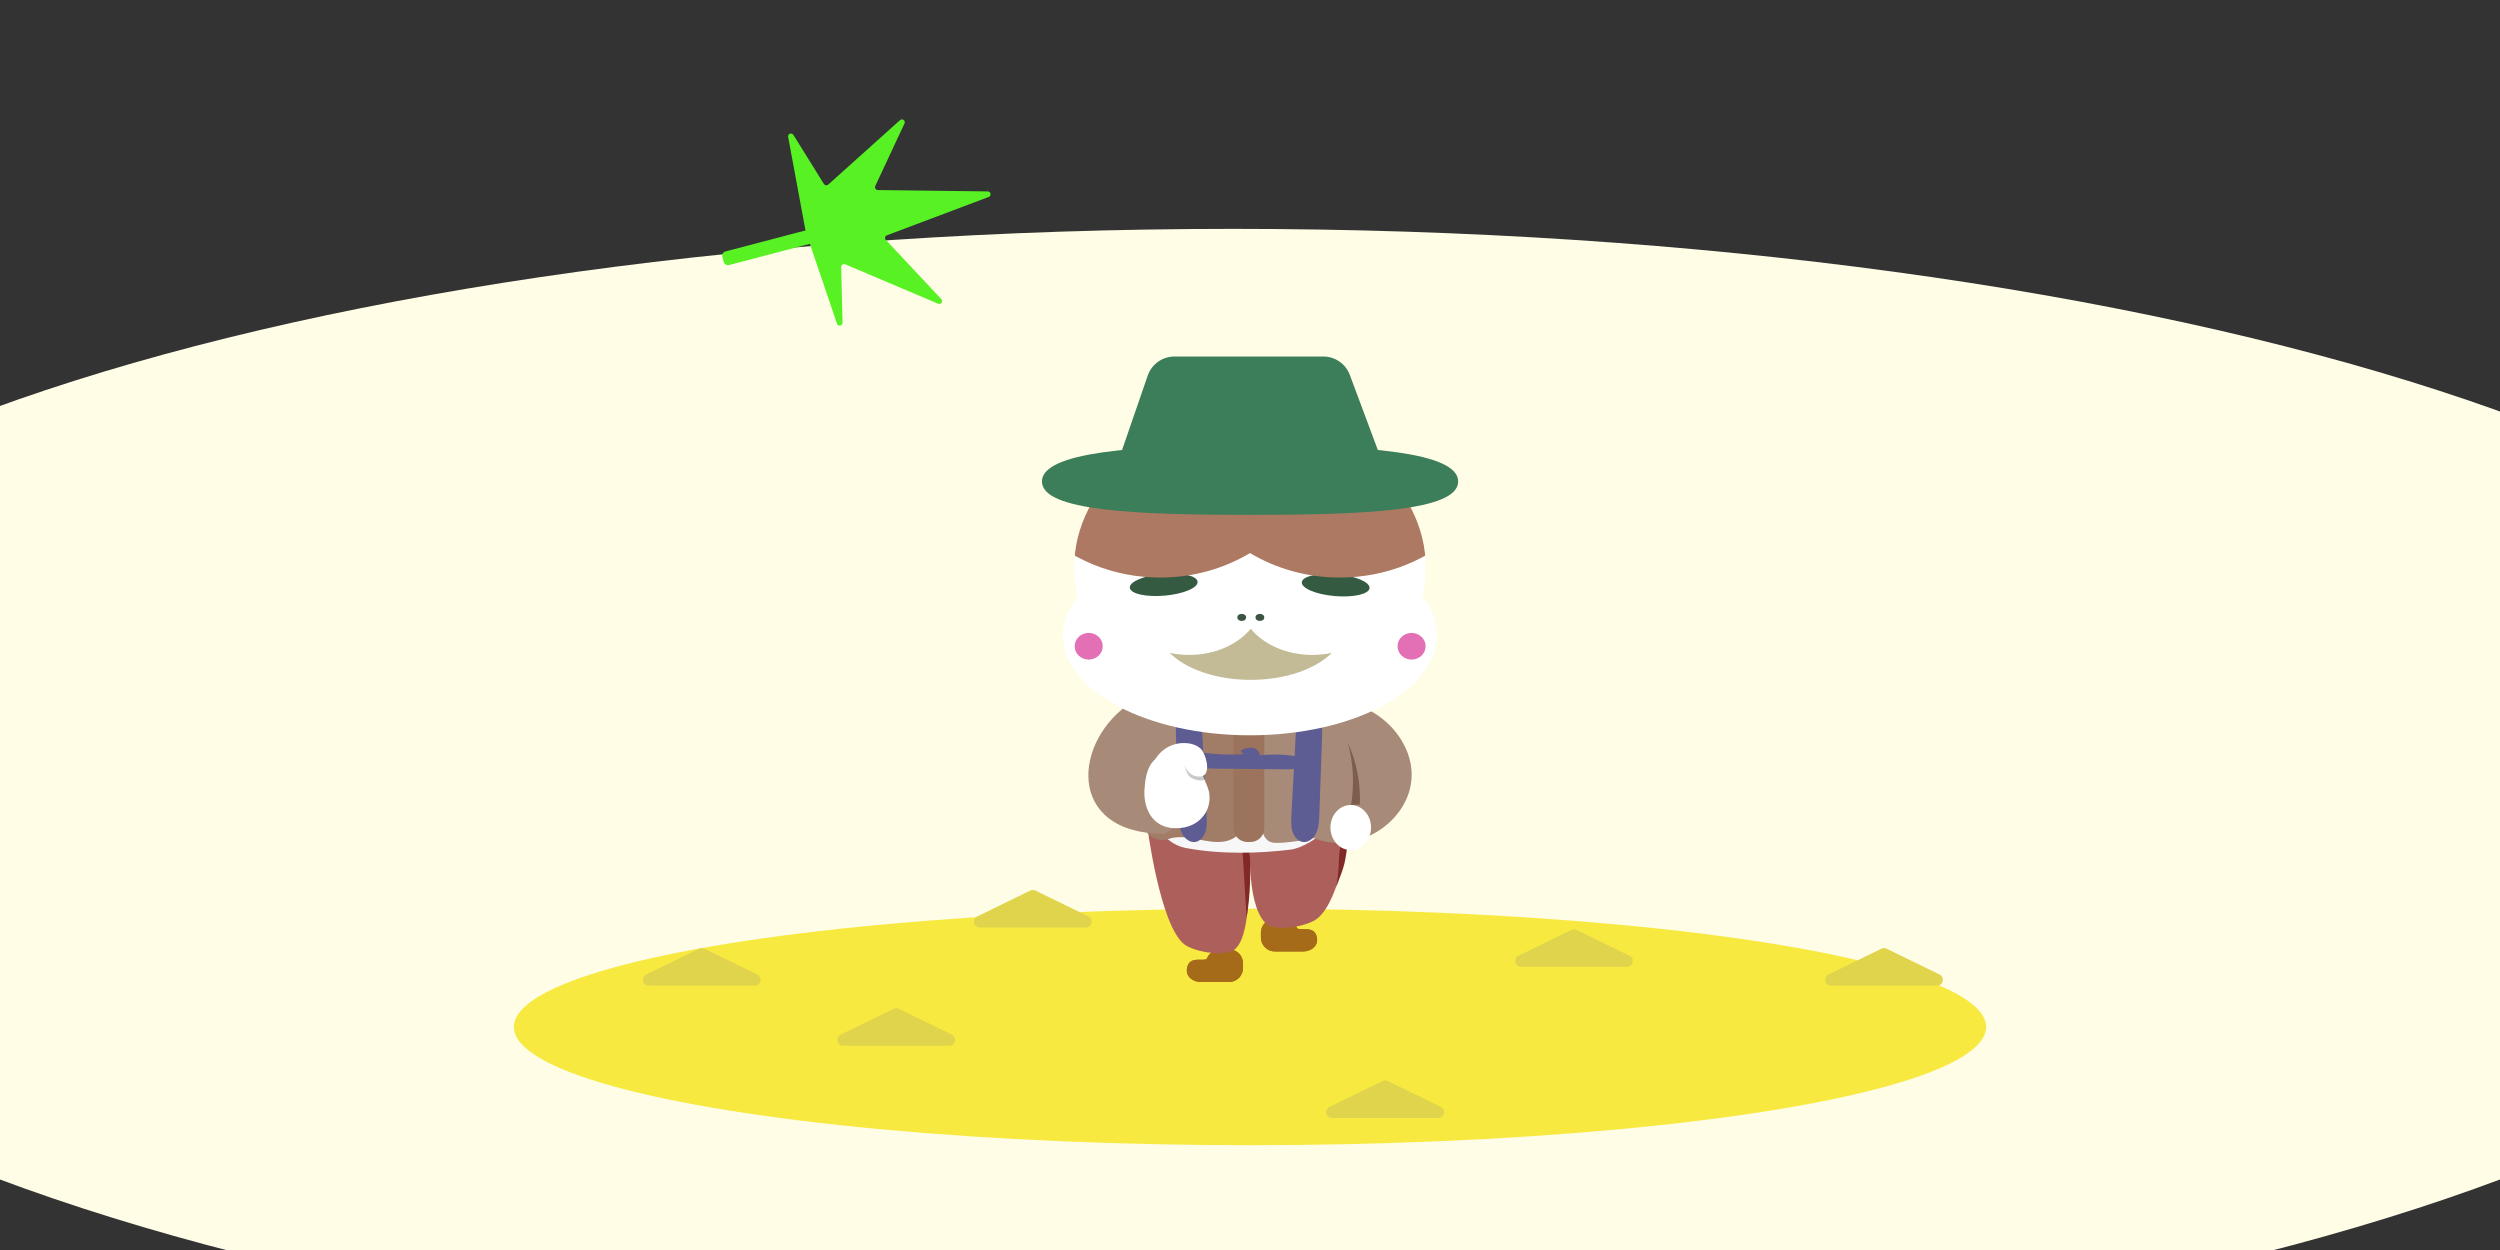 <?xml version="1.0" encoding="utf-8"?>
<!-- Generator: Adobe Adobe Illustrator 24.2.0, SVG Export Plug-In . SVG Version: 6.00 Build 0)  -->
<svg version="1.1" id="レイヤー_1" xmlns="http://www.w3.org/2000/svg" xmlns:xlink="http://www.w3.org/1999/xlink" x="0px"
	 y="0px" viewBox="0 0 900 450" style="enable-background:new 0 0 900 450;" xml:space="preserve">
<rect x="0" y="0" width="900" height="450" fill="#333333" stroke="none"/>
<style type="text/css">
	.st0{fill:#FFFDE6;}
	.st1{fill:#F7E93F;}
	.st2{fill:#E0D44C;}
	.st3{fill:#A66B19;}
	.st4{fill:#AD5F5C;}
	.st5{fill:#802926;}
	.st6{fill:#F7F7F7;}
	.st7{fill:#A17C67;}
	.st8{fill:#A88A79;}
	.st9{fill:#5D5D94;}
	.st10{fill:#9C735C;}
	.st11{fill:#7D5E4C;}
	.st12{fill:#FFFFFF;}
	.st13{fill:#345A42;}
	.st14{clip-path:url(#SVGID_2_);}
	.st15{fill:#AD7963;}
	.st16{fill:#C2BB95;}
	.st17{fill:#3D5443;}
	.st18{fill:#E36FB5;}
	.st19{fill:none;}
	.st20{fill:#3C7D5A;}
	.st21{fill:#5460DE;}
	.st22{fill:#EDEDED;}
	.st23{fill:#C9C9C9;}
	.st24{clip-path:url(#SVGID_4_);}
	.st25{fill:#824948;}
	.st26{fill:#58F224;}
	.st27{fill:#F2C624;}
	.st28{fill:#F15A24;}
	.st29{clip-path:url(#SVGID_6_);fill:#AD7963;}
	.st30{fill:#3D5442;}
	.st31{fill:#519949;}
	.st32{fill:#FFF7F9;}
	.st33{fill:#FEAEBB;}
	.st34{fill:#DE1F3F;}
	.st35{fill:#959595;}
</style>
<path class="st0" d="M-159.03,284.63c0-114.74,266.58-202.24,602.94-202.24s615.12,87.51,615.12,202.24S786.36,492.38,450,492.38
	S-159.03,399.37-159.03,284.63z"/>
<g>
	<ellipse class="st1" cx="450" cy="369.71" rx="265" ry="42.56"/>
	<path class="st2" d="M251.72,341.52l-19.08,9.31c-2.01,0.98-1.31,4,0.92,4h38.16c2.23,0,2.93-3.02,0.92-4l-19.08-9.31
		C252.98,341.24,252.3,341.24,251.72,341.52z"/>
	<path class="st2" d="M370.9,320.6l-19.08,9.31c-2.01,0.98-1.31,4,0.92,4h38.16c2.23,0,2.93-3.02,0.92-4l-19.08-9.31
		C372.17,320.32,371.49,320.32,370.9,320.6z"/>
	<path class="st2" d="M321.72,363.16l-19.08,9.31c-2.01,0.98-1.31,4,0.92,4h38.16c2.23,0,2.93-3.02,0.92-4l-19.08-9.31
		C322.98,362.87,322.3,362.87,321.72,363.16z"/>
	<path class="st2" d="M497.72,389.16l-19.08,9.31c-2.01,0.98-1.31,4,0.92,4h38.16c2.23,0,2.93-3.02,0.92-4l-19.08-9.31
		C498.98,388.87,498.3,388.87,497.72,389.16z"/>
	<path class="st2" d="M565.72,334.76l-19.08,9.31c-2.01,0.98-1.31,4,0.92,4h38.16c2.23,0,2.93-3.02,0.92-4l-19.08-9.31
		C566.98,334.48,566.3,334.48,565.72,334.76z"/>
	<path class="st2" d="M677.33,341.52l-19.08,9.31c-2.01,0.98-1.31,4,0.92,4h38.16c2.23,0,2.93-3.02,0.92-4l-19.08-9.31
		C678.59,341.24,677.91,341.24,677.33,341.52z"/>
</g>
<g>
	<g>
		<path class="st3" d="M427.31,348.51c0.86-4.87,6.67-1.93,7.26-3.6c1.3-3.74,7.88-3.16,7.88-3.16c2.77,0,5.02,2.25,5.02,5.02v1.74
			c0,2.77-2.25,5.02-5.02,5.02h-10.11C429.56,353.53,426.75,351.68,427.31,348.51z"/>
		<path class="st3" d="M474.08,337.51c-0.86-4.87-6.67-1.93-7.26-3.6c-1.3-3.74-7.88-3.16-7.88-3.16c-2.77,0-5.02,2.25-5.02,5.02
			v1.74c0,2.77,2.25,5.02,5.02,5.02h10.11C471.84,342.53,474.65,340.68,474.08,337.51z"/>
	</g>
	<g>
		<path class="st3" d="M427.33,348.51c0.86-4.87,6.67-1.93,7.26-3.6c1.3-3.74,7.88-3.16,7.88-3.16c2.77,0,5.02,2.25,5.02,5.02v1.74
			c0,2.77-2.25,5.02-5.02,5.02h-10.11C429.58,353.53,426.77,351.68,427.33,348.51z"/>
		<path class="st3" d="M474.1,337.51c-0.86-4.87-6.67-1.93-7.26-3.6c-1.3-3.74-7.88-3.16-7.88-3.16c-2.77,0-5.02,2.25-5.02,5.02
			v1.74c0,2.77,2.25,5.02,5.02,5.02h10.11C471.85,342.53,474.66,340.68,474.1,337.51z"/>
	</g>
	<path class="st4" d="M455.62,332.36c-7.44-7.29-5.45-32.08-5.45-32.08l35.65-3.16c0,0-2.8,26.56-11.64,33.59
		C470.55,333.6,458.91,335.58,455.62,332.36z"/>
	<path class="st4" d="M444.84,341.49c7.46-7.31,3.78-41.2,3.78-41.2l-35.64-3.05c0,0,4.49,35.66,13.31,42.67
		C429.91,342.77,441.54,344.72,444.84,341.49z"/>
	<path class="st5" d="M449.86,305.94c-0.55-0.16-2.03-0.4-2.59-0.55c0.5,8.33,1,16.66,1.5,25
		C450.23,321.74,450.28,313.01,449.86,305.94z"/>
	<path class="st5" d="M485.28,303.4c-0.5-0.3-1.88-0.89-2.38-1.19c-1.62,9.38-0.25,7.76-1.87,17.14
		C484.64,310.06,483.9,311.36,485.28,303.4z"/>
	<path class="st6" d="M464.47,305.88c-10.33,1.27-24.64,1.88-37.72-0.63c-9.21-1.76-17.43-15.3-14.84-23.71
		c2.59-8.4,11.09-14.23,20.01-16.96c8.92-2.73,18.46-2.99,27.77-4.08c12.62-1.47,25.46,8.23,26.52,20.02
		C487.27,292.33,472.98,304.83,464.47,305.88z"/>
	<path class="st7" d="M422.24,263.9c2.94,2.13,6.52-3.86,9.99-4.93c3.47-1.06,7.41,2.88,11.04,3.05c3.63,0.17,7.51,2.97,7.19,6.59
		c-0.81,9.22-1.62,18.44-2.42,27.66c-0.3,3.45-3.64,5.99-7.04,6.62s-6.89-0.17-10.28-0.83c-3.4-0.66-7-1.16-10.25,0.04
		c-3.22,1.19-7.24-0.7-8.38-3.95c-2.5-7.15-1.86-15.34,1.73-22.02C417.4,269.46,423.87,264.39,422.24,263.9z"/>
	<path class="st8" d="M419.05,300.16c-35.57,0-33.04-33.95-11.15-47.68c12.13,0.23,23.35,9.64,25.11,21.05
		C434.77,284.95,426.87,297.02,419.05,300.16z"/>
	<path class="st8" d="M478.21,252.57c16.13-1.4,31.56,13.41,29.86,28.67c-1.7,15.26-20.04,26.7-34.96,20.49
		c0,0-11.11,2.27-15.02,1.59c-3.91-0.68-4.16-6.85-4.16-6.85s1.2-17.24,0.56-27.21c-0.64-9.97-0.83-13.7-0.83-13.7L478.21,252.57z"
		/>
	<path class="st9" d="M466.74,259.37c-0.61,11.35-1.22,22.71-1.83,34.06c-0.1,1.94-0.2,3.94,0.34,5.79
		c0.54,1.85,1.88,3.56,3.65,3.88c2.04,0.36,4.04-1.26,4.96-3.27c0.92-2.01,1.02-4.34,1.1-6.59c0.33-9.32,0.65-18.64,0.98-27.96
		c0.07-2.12,0.14-4.29-0.46-6.31s-2.04-3.88-3.96-4.28c-2.27-0.48-4.56,1.25-5.59,3.49C464.9,260.43,464.88,263.06,466.74,259.37z"
		/>
	<path class="st9" d="M432.56,259.37c0.61,11.35,1.22,22.71,1.83,34.06c0.1,1.94,0.2,3.94-0.34,5.79c-0.54,1.85-1.88,3.56-3.65,3.88
		c-2.04,0.36-4.04-1.26-4.96-3.27c-0.92-2.01-1.02-4.34-1.1-6.59c-0.33-9.32-0.65-18.64-0.98-27.96c-0.07-2.12-0.14-4.29,0.46-6.31
		c0.61-2.02,2.04-3.88,3.96-4.28c2.27-0.48,4.56,1.25,5.59,3.49C434.4,260.43,434.42,263.06,432.56,259.37z"/>
	<path class="st10" d="M444.07,298.15v-34.39c0-2.74,2.22-4.97,4.97-4.97h1.13c2.74,0,4.97,2.22,4.97,4.97v34.39
		c0,2.74-2.22,4.97-4.97,4.97h-1.13C446.3,303.12,444.07,300.89,444.07,298.15z"/>
	<path class="st11" d="M485.24,267.47c1.97,7.24,2.37,14.91,1.14,22.32c1.07-0.05,2.15-0.09,3.17-0.14
		C489.85,281.96,488.38,274.2,485.24,267.47z"/>
	<path class="st12" d="M512.07,214.75c0.79-3.36,1.21-6.84,1.21-10.4c0-29.39-28.33-53.22-63.29-53.22
		c-34.95,0-63.29,23.83-63.29,53.22c0,3.56,0.42,7.04,1.21,10.4c-3.4,4.3-5.28,9.02-5.28,13.98c0,19.87,30.15,35.98,67.35,35.98
		c37.2,0,67.35-16.11,67.35-35.98C517.35,223.77,515.47,219.05,512.07,214.75z"/>
	<path class="st9" d="M431.56,270.75c5.38,0.84,10.85,1.07,16.28,0.72c-0.61-0.17-1.07-0.78-1.07-1.42c1.29-0.5,2.65-1.01,4.02-0.84
		c1.37,0.17,2.74,1.27,2.69,2.65c4.67-0.33,9.36-0.44,13.82,0.61c1.38,0.44,1.35,2.61,0.24,3.54c-1.1,0.93-2.68,0.96-4.12,0.95
		c-8.9-0.09-17.81-0.17-26.71-0.26c-1.61-0.02-3.4-0.11-4.51-1.28C430.71,273.83,431.35,271.26,431.56,270.75z"/>
	<g>
		
			<ellipse transform="matrix(0.996 -0.088 0.088 0.996 -16.872 37.588)" class="st13" cx="418.95" cy="210.63" rx="12.25" ry="3.94"/>
		
			<ellipse transform="matrix(0.086 -0.996 0.996 0.086 229.728 671.676)" class="st13" cx="481.05" cy="210.59" rx="3.94" ry="12.24"/>
	</g>
	<ellipse class="st12" cx="486.27" cy="297.91" rx="7.31" ry="8.12"/>
	<g>
		<defs>
			<path id="SVGID_1_" d="M512.07,214.75c0.79-3.36,1.21-6.84,1.21-10.4c0-29.39-28.33-53.22-63.29-53.22
				c-34.95,0-63.29,23.83-63.29,53.22c0,3.56,0.42,7.04,1.21,10.4c-3.4,4.3-5.28,9.02-5.28,13.98c0,19.87,30.15,35.98,67.35,35.98
				c37.2,0,67.35-16.11,67.35-35.98C517.35,223.77,515.47,219.05,512.07,214.75z"/>
		</defs>
		<clipPath id="SVGID_2_">
			<use xlink:href="#SVGID_1_"  style="overflow:visible;"/>
		</clipPath>
		<g class="st14">
			<path class="st15" d="M356.59,149.84c0,32.08,27.34,58.08,61.07,58.08c11.88,0,22.96-3.23,32.34-8.81
				c9.38,5.58,20.46,8.81,32.34,8.81c33.73,0,61.07-26,61.07-58.08"/>
		</g>
	</g>
	<g>
		<g>
			<path class="st16" d="M472.43,235.77c-9.33,0-17.51-3.76-22.17-9.42c-4.66,5.66-12.84,9.42-22.17,9.42c-2.42,0-4.77-0.26-7-0.73
				c5.76,5.8,16.66,9.71,29.17,9.71s23.41-3.91,29.17-9.71C477.2,235.51,474.85,235.77,472.43,235.77z"/>
		</g>
	</g>
	<ellipse class="st17" cx="447.02" cy="222.27" rx="1.58" ry="1.27"/>
	<ellipse class="st17" cx="453.56" cy="222.27" rx="1.58" ry="1.27"/>
	<ellipse class="st18" cx="391.93" cy="232.65" rx="5.05" ry="4.8"/>
	<ellipse class="st18" cx="508.17" cy="232.65" rx="5.05" ry="4.8"/>
	<path class="st19" d="M512.07,214.75c0.79-3.36,1.21-6.84,1.21-10.4c0-29.39-28.33-53.22-63.29-53.22
		c-34.95,0-63.29,23.83-63.29,53.22c0,3.56,0.42,7.04,1.21,10.4c-3.4,4.3-5.28,9.02-5.28,13.98c0,19.87,30.15,35.98,67.35,35.98
		c37.2,0,67.35-16.11,67.35-35.98C517.35,223.77,515.47,219.05,512.07,214.75z"/>
	<path class="st20" d="M375.1,173.33c0-10.6,33.54-13.04,74.92-13.04s74.92,2.44,74.92,13.04c0,10.6-33.54,12.02-74.92,12.02
		S375.1,183.94,375.1,173.33z"/>
	<g>
		<path class="st12" d="M424.95,298.09c8.5-0.84,12.58-8.77,9.45-15.54c-4.49-9.73-2.86-12.31-11.36-11.78
			c-8.49,0.53-10.59,5.8-11.04,13.61C411.6,291.45,415.26,299.05,424.95,298.09z"/>
		<path class="st12" d="M432.84,275.87c-3.55-0.27-7.19,0.33-10.57,1.67"/>
		<path class="st12" d="M415.88,273.35c4.3-7.05,13.08-6.95,16.35-3.84c1.78,1.69,3.78,8.4,0.85,9.81
			c-3.66,1.77-5.82-1.28-7.12-4.63c-0.68-1.76-2.16-3.11-2.15-3.09"/>
	</g>
	<path class="st23" d="M433.08,279.37c-2.87,0.81-5.54-0.77-6.61-3.9c0.4,1.78,1.03,3.69,2.24,4.46s3.37,1.37,4.89,0.82
		C433.53,280.6,433.06,279.47,433.08,279.37z"/>
	<path class="st20" d="M402.79,165.34l10.39-30.12c1.42-4.12,5.29-6.88,9.65-6.88h53.55c4.26,0,8.07,2.65,9.56,6.64l11.33,30.36
		H402.79z"/>
</g>
<g>
	<path class="st26" d="M301.31,116.52l-11.22-33.04c-0.02-0.05-0.03-0.09-0.04-0.14l-6.32-34.06c-0.21-1.12,1.28-1.69,1.88-0.73
		l11,17.68c0.34,0.54,1.08,0.65,1.56,0.22l25.83-23.2c0.83-0.75,2.09,0.19,1.62,1.2l-10.52,22.51c-0.32,0.68,0.17,1.45,0.92,1.46
		l39.57,0.49c1.14,0.01,1.41,1.59,0.35,1.99l-36.66,13.81c-0.69,0.26-0.89,1.13-0.39,1.66l20,21.33c0.76,0.81-0.13,2.08-1.15,1.65
		l-33.48-14.2c-0.69-0.29-1.45,0.22-1.43,0.97l0.49,20.04C303.34,117.34,301.69,117.64,301.31,116.52z"/>
	<path class="st26" d="M260.54,94.28l-0.48-1.83c-0.22-0.85,0.28-1.71,1.13-1.94l37.86-9.93c0.85-0.22,1.71,0.28,1.94,1.13
		l0.48,1.83c0.22,0.85-0.28,1.71-1.13,1.94l-37.86,9.93C261.63,95.63,260.76,95.13,260.54,94.28z"/>
</g>
</svg>
